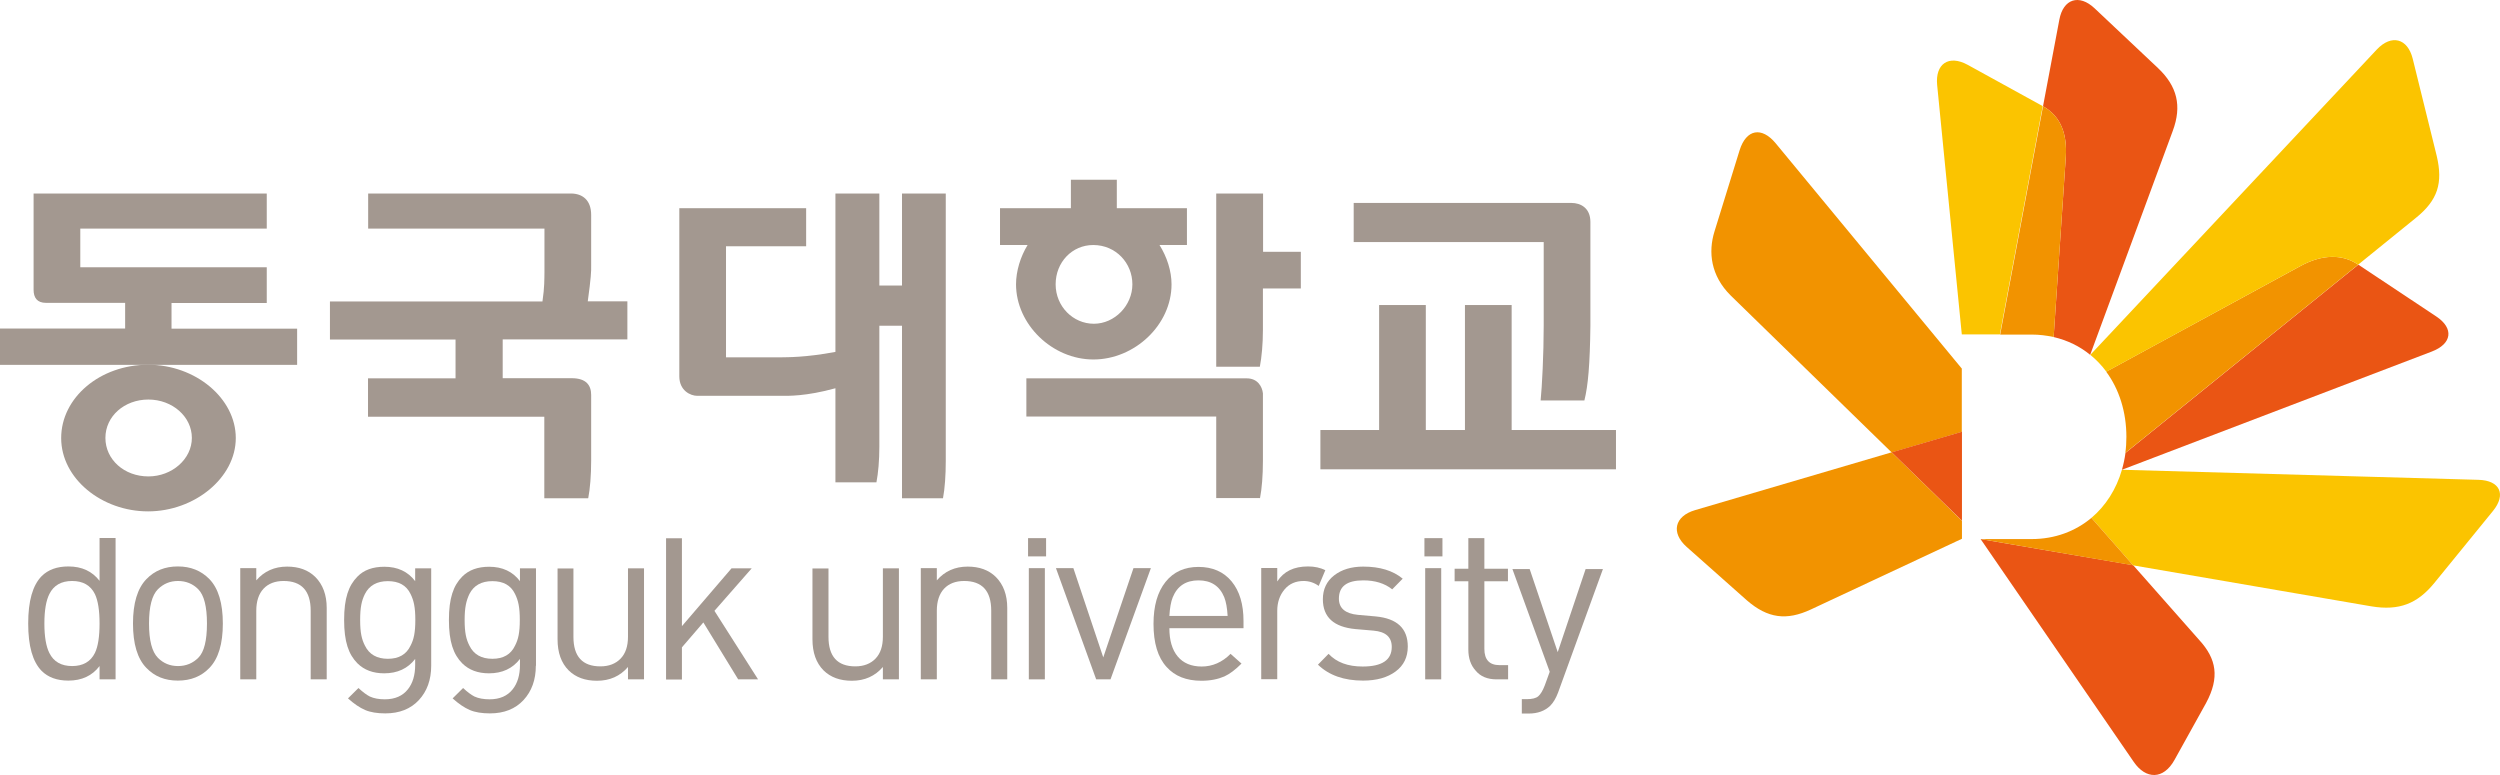 <svg width="300" height="93" viewBox="0 0 300 93" fill="none" xmlns="http://www.w3.org/2000/svg">
<path d="M227.002 54.275L203.405 61.217C200.945 61.941 200.483 63.927 202.406 65.635L209.6 72.02C212.134 74.229 214.408 74.489 217.312 73.133L235.435 64.651V62.498L227.002 54.275Z" fill="#F29300"/>
<path d="M235.435 44.252L213.077 17.189C211.394 15.165 209.545 15.499 208.749 18.042L205.735 27.787C204.977 30.238 205.273 33.077 207.695 35.472L227.002 54.294L235.416 51.825V44.252H235.435Z" fill="#F29300"/>
<path d="M235.435 51.806L227.002 54.275L235.435 62.479V51.806Z" fill="#EA5514"/>
<path d="M237.673 64.688L256.055 91.436C257.497 93.533 259.605 93.589 260.937 91.194L264.728 84.363C266.374 81.301 265.985 79.073 263.914 76.809L255.981 67.825L237.673 64.688Z" fill="#EA5514"/>
<path d="M255.981 67.844L284.571 72.762C287.918 73.319 290.1 72.428 292.116 69.96L299.162 61.31C300.771 59.324 299.994 57.653 297.424 57.579L254.631 56.372C253.965 58.693 252.689 60.697 250.969 62.145L255.981 67.844Z" fill="#FBC400"/>
<path d="M291.802 42.191C294.243 41.263 294.502 39.407 292.356 37.978L282.999 31.759L255.056 54.349C254.963 55.054 254.816 55.723 254.631 56.372L291.802 42.191Z" fill="#EA5514"/>
<path d="M282.981 31.759C281.113 30.479 278.69 30.497 276.083 31.908L252.744 44.604C254.298 46.702 255.167 49.43 255.167 52.419C255.167 53.087 255.13 53.718 255.038 54.349L282.981 31.759Z" fill="#F29300"/>
<path d="M276.082 31.908C278.69 30.497 281.112 30.479 282.98 31.759L289.896 26.154C292.541 24.019 293.17 21.977 292.411 18.729L289.527 7.054C288.916 4.585 286.974 4.084 285.218 5.94L250.839 42.581C251.56 43.175 252.208 43.843 252.762 44.604L276.082 31.908Z" fill="#FBC400"/>
<path d="M260.733 15.704C261.843 12.715 261.27 10.358 258.958 8.167L251.357 1.003C249.489 -0.761 247.585 -0.13 247.122 2.358L245.162 12.752C247.344 13.977 248.065 16.13 247.899 18.822L246.438 40.446C248.103 40.836 249.582 41.56 250.821 42.581L260.733 15.704Z" fill="#EA5514"/>
<path d="M236.119 7.778C233.844 6.534 232.217 7.666 232.457 10.191L235.416 40.131H239.984L245.125 12.734L236.119 7.778Z" fill="#FBC400"/>
<path d="M247.899 18.822C248.066 16.112 247.326 13.959 245.162 12.752L240.021 40.149H243.794C244.719 40.149 245.606 40.261 246.438 40.446L247.899 18.822Z" fill="#F29300"/>
<path d="M250.969 62.145C249.064 63.741 246.605 64.688 243.794 64.688H237.673L255.981 67.844L250.969 62.145Z" fill="#F29300"/>
<path d="M13.87 81.523H11.947V79.927C11.059 81.097 9.801 81.672 8.211 81.672C6.842 81.672 5.77 81.282 4.993 80.503C3.921 79.407 3.384 77.533 3.384 74.823C3.384 72.113 3.921 70.238 4.993 69.143C5.77 68.363 6.842 67.974 8.211 67.974C9.82 67.974 11.059 68.549 11.947 69.7V64.558H13.87V81.523ZM11.947 74.823C11.947 73.245 11.762 72.076 11.392 71.296C10.874 70.238 9.949 69.718 8.655 69.718C7.36 69.718 6.436 70.238 5.918 71.296C5.529 72.076 5.326 73.245 5.326 74.823C5.326 76.4 5.529 77.57 5.918 78.35C6.436 79.407 7.36 79.927 8.655 79.927C9.949 79.927 10.874 79.407 11.392 78.35C11.762 77.588 11.947 76.4 11.947 74.823Z" fill="#A39890"/>
<path d="M26.741 74.823C26.741 77.273 26.204 79.036 25.132 80.15C24.152 81.171 22.894 81.672 21.341 81.672C19.787 81.672 18.548 81.171 17.568 80.15C16.495 79.055 15.959 77.273 15.959 74.823C15.959 72.373 16.495 70.609 17.568 69.496C18.548 68.475 19.806 67.973 21.341 67.973C22.876 67.973 24.133 68.475 25.132 69.496C26.204 70.609 26.741 72.391 26.741 74.823ZM24.836 74.823C24.836 72.781 24.485 71.407 23.782 70.702C23.135 70.052 22.321 69.718 21.359 69.718C20.398 69.718 19.621 70.052 18.955 70.702C18.234 71.426 17.883 72.799 17.883 74.823C17.883 76.846 18.234 78.219 18.955 78.943C19.602 79.593 20.398 79.927 21.359 79.927C22.321 79.927 23.153 79.593 23.819 78.906C24.485 78.238 24.836 76.883 24.836 74.823Z" fill="#A39890"/>
<path d="M39.205 81.523H37.282V73.282C37.282 70.906 36.191 69.718 34.027 69.718C33.01 69.718 32.196 70.034 31.623 70.646C31.049 71.259 30.754 72.15 30.754 73.282V81.523H28.83V68.177H30.754V69.644C31.697 68.549 32.936 67.992 34.452 67.992C35.858 67.992 36.986 68.4 37.836 69.236C38.743 70.145 39.205 71.389 39.205 72.948V81.523Z" fill="#A39890"/>
<path d="M51.744 79.89C51.744 81.579 51.244 82.953 50.264 84.011C49.284 85.069 47.934 85.607 46.233 85.607C45.271 85.607 44.458 85.477 43.81 85.199C43.163 84.92 42.479 84.456 41.758 83.807L43.015 82.563C43.551 83.064 44.014 83.398 44.383 83.584C44.864 83.806 45.475 83.918 46.177 83.918C47.398 83.918 48.322 83.51 48.951 82.711C49.525 81.987 49.82 81.022 49.82 79.797V79.073C48.933 80.224 47.694 80.799 46.103 80.799C44.753 80.799 43.699 80.391 42.904 79.612C41.831 78.535 41.295 77.013 41.295 74.396C41.295 71.778 41.831 70.257 42.904 69.18C43.662 68.4 44.735 68.01 46.122 68.01C47.712 68.01 48.951 68.586 49.82 69.737V68.196H51.744V79.89ZM49.839 74.396C49.839 72.874 49.654 72.057 49.266 71.277C48.766 70.238 47.86 69.737 46.547 69.737C45.234 69.737 44.309 70.257 43.792 71.277C43.403 72.057 43.218 72.874 43.218 74.396C43.218 75.918 43.403 76.716 43.792 77.477C44.309 78.535 45.234 79.055 46.547 79.055C47.86 79.055 48.766 78.535 49.266 77.477C49.654 76.734 49.839 75.918 49.839 74.396Z" fill="#A39890"/>
<path d="M64.3 79.89C64.3 81.579 63.801 82.953 62.821 84.011C61.841 85.069 60.491 85.607 58.789 85.607C57.828 85.607 57.014 85.477 56.367 85.199C55.719 84.92 55.035 84.456 54.314 83.807L55.572 82.563C56.108 83.064 56.57 83.398 56.94 83.584C57.421 83.806 58.031 83.918 58.752 83.918C59.973 83.918 60.898 83.51 61.526 82.711C62.1 81.987 62.395 81.022 62.395 79.797V79.073C61.508 80.224 60.269 80.799 58.678 80.799C57.328 80.799 56.274 80.391 55.479 79.612C54.406 78.535 53.87 77.013 53.87 74.396C53.87 71.778 54.406 70.257 55.479 69.18C56.256 68.4 57.328 68.01 58.697 68.01C60.287 68.01 61.526 68.586 62.395 69.737V68.196H64.319V79.89H64.3ZM62.377 74.396C62.377 72.874 62.192 72.057 61.804 71.277C61.304 70.238 60.398 69.737 59.085 69.737C57.772 69.737 56.847 70.257 56.33 71.277C55.96 72.057 55.756 72.874 55.756 74.396C55.756 75.918 55.941 76.716 56.33 77.477C56.847 78.535 57.772 79.055 59.085 79.055C60.398 79.055 61.304 78.535 61.804 77.477C62.192 76.734 62.377 75.918 62.377 74.396Z" fill="#A39890"/>
<path d="M77.282 81.523H75.359V80.038C74.415 81.134 73.176 81.691 71.641 81.691C70.218 81.691 69.089 81.282 68.239 80.447C67.351 79.556 66.907 78.312 66.907 76.716V68.215H68.812V76.419C68.812 78.776 69.885 79.964 72.048 79.964C73.065 79.964 73.879 79.649 74.471 79.036C75.063 78.424 75.359 77.551 75.359 76.4V68.196H77.282V81.523Z" fill="#A39890"/>
<path d="M90.967 81.523H88.581L84.402 74.693L81.831 77.681V81.542H79.927V64.595H81.831V75.138L87.786 68.196H90.209L85.733 73.301L90.967 81.523Z" fill="#A39890"/>
<path d="M107.87 81.523H105.946V80.038C105.003 81.134 103.764 81.691 102.229 81.691C100.805 81.691 99.677 81.282 98.826 80.447C97.939 79.556 97.495 78.312 97.495 76.716V68.215H99.418V76.419C99.418 78.776 100.491 79.964 102.636 79.964C103.653 79.964 104.467 79.649 105.059 79.036C105.65 78.424 105.946 77.551 105.946 76.4V68.196H107.87V81.523Z" fill="#A39890"/>
<path d="M120.852 81.523H118.947V73.282C118.947 70.906 117.856 69.718 115.692 69.718C114.675 69.718 113.862 70.034 113.288 70.646C112.715 71.259 112.419 72.15 112.419 73.282V81.523H110.496V68.177H112.419V69.644C113.362 68.549 114.601 67.992 116.118 67.992C117.523 67.992 118.651 68.4 119.502 69.236C120.408 70.145 120.87 71.389 120.87 72.948V81.523H120.852Z" fill="#A39890"/>
<path d="M125.531 66.767H123.367V64.577H125.531V66.767ZM125.383 81.523H123.459V68.178H125.383V81.523Z" fill="#A39890"/>
<path d="M138.106 68.177L133.261 81.523H131.541L126.714 68.177H128.804L132.392 78.888L136.016 68.177H138.106Z" fill="#A39890"/>
<path d="M149.239 75.38H140.325C140.325 76.846 140.658 77.978 141.324 78.776C141.99 79.575 142.951 79.983 144.209 79.983C145.467 79.983 146.669 79.482 147.667 78.461L148.98 79.63C148.259 80.354 147.575 80.874 146.927 81.171C146.151 81.505 145.245 81.691 144.172 81.691C142.36 81.691 140.973 81.134 139.993 80.039C138.938 78.888 138.421 77.162 138.421 74.86C138.421 72.707 138.901 71.036 139.863 69.83C140.825 68.623 142.156 68.029 143.821 68.029C145.485 68.029 146.835 68.605 147.797 69.774C148.758 70.943 149.221 72.521 149.221 74.526V75.38H149.239ZM147.316 73.913C147.26 72.967 147.131 72.224 146.909 71.667C146.354 70.312 145.319 69.644 143.821 69.644C142.323 69.644 141.287 70.312 140.732 71.667C140.51 72.206 140.381 72.967 140.325 73.913H147.316Z" fill="#A39890"/>
<path d="M158.245 70.312C157.708 69.922 157.098 69.718 156.432 69.718C155.489 69.718 154.712 70.052 154.139 70.739C153.566 71.426 153.27 72.28 153.27 73.301V81.505H151.347V68.159H153.27V69.774C154.047 68.567 155.267 67.973 156.969 67.973C157.745 67.973 158.43 68.122 159.04 68.419L158.245 70.312Z" fill="#A39890"/>
<path d="M168.934 77.588C168.934 78.851 168.453 79.853 167.473 80.577C166.493 81.301 165.198 81.672 163.571 81.672C161.278 81.672 159.484 81.041 158.153 79.76L159.429 78.461C160.39 79.482 161.74 79.983 163.516 79.983C165.846 79.983 167.011 79.203 167.011 77.626C167.011 76.456 166.29 75.806 164.829 75.677L162.665 75.491C160.057 75.25 158.744 74.062 158.744 71.909C158.744 70.721 159.188 69.755 160.094 69.05C161 68.345 162.166 67.992 163.589 67.992C165.587 67.992 167.159 68.475 168.324 69.44L167.066 70.721C166.16 69.997 164.995 69.644 163.589 69.644C161.629 69.644 160.668 70.368 160.668 71.834C160.668 72.985 161.426 73.635 162.961 73.783L165.069 73.969C167.658 74.21 168.934 75.417 168.934 77.588Z" fill="#A39890"/>
<path d="M173.094 66.767H170.931V64.577H173.094V66.767ZM172.946 81.523H171.023V68.178H172.946V81.523Z" fill="#A39890"/>
<path d="M180.954 81.523H179.585C178.494 81.523 177.643 81.171 177.07 80.466C176.497 79.834 176.201 78.999 176.201 77.941V69.755H174.555V68.252H176.201V64.577H178.124V68.252H180.954V69.755H178.124V77.867C178.124 79.166 178.735 79.816 179.937 79.816H180.972V81.523H180.954Z" fill="#A39890"/>
<path d="M192.364 68.252L186.964 83.12C186.705 83.807 186.391 84.326 186.021 84.698C185.374 85.31 184.523 85.626 183.45 85.626H182.618V83.899H183.21C183.857 83.899 184.32 83.788 184.597 83.547C184.874 83.305 185.133 82.879 185.374 82.247L185.966 80.614L181.49 68.289H183.561L186.927 78.257L190.274 68.289H192.364V68.252Z" fill="#A39890"/>
<path d="M17.771 43.769C12.02 43.769 7.341 47.704 7.341 52.567C7.341 57.43 12.205 61.365 17.771 61.365C23.338 61.365 28.294 57.338 28.294 52.567C28.294 47.797 23.467 43.769 17.771 43.769ZM17.808 57.17C14.905 57.17 12.649 55.147 12.649 52.549C12.649 49.95 14.924 47.945 17.808 47.945C20.693 47.945 23.023 50.006 23.023 52.549C23.023 55.092 20.638 57.17 17.808 57.17Z" fill="#A39890"/>
<path d="M35.655 43.806V39.444H20.583V36.363H32.011V32.075H9.635V27.435H32.011V23.221H4.031V34.766C4.031 35.713 4.438 36.344 5.529 36.344H15.016V39.425H0V43.787H35.655V43.806Z" fill="#A39890"/>
<path d="M105.17 57.894C105.392 56.725 105.522 55.259 105.522 53.588V39.091H108.24V59.788H113.141H113.159C113.381 58.637 113.492 57.003 113.492 55.333V23.221H108.24V34.265H105.522V23.221H100.251V42.228C96.608 42.915 94.389 42.859 93.778 42.878H87.121V29.551H96.737V24.984H81.518V45.161C81.518 46.869 82.849 47.5 83.681 47.5H93.778C94.537 47.5 96.7 47.574 100.251 46.59V57.876H105.17V57.894Z" fill="#A39890"/>
<path d="M156.1 34.618V30.219H151.569V23.221H145.947V44.01H151.181C151.402 42.859 151.55 41.263 151.55 39.611V34.618H156.1Z" fill="#A39890"/>
<path d="M142.433 29.402V24.985H134.018V21.569H128.507V24.985H120.001V29.402H123.311C122.46 30.794 121.924 32.52 121.924 34.117C121.924 38.924 126.27 43.138 131.208 43.138C136.145 43.138 140.584 38.999 140.584 34.117C140.584 32.52 140.029 30.813 139.141 29.402H142.433ZM131.189 29.402C133.907 29.402 135.886 31.574 135.886 34.117C135.886 36.66 133.76 38.85 131.263 38.85C128.766 38.85 126.677 36.771 126.677 34.117C126.677 31.462 128.655 29.402 131.189 29.402Z" fill="#A39890"/>
<path d="M162.443 29.049H185.245V39.091C185.245 42.488 185.041 46.442 184.875 48.057H190.127C190.571 46.275 190.792 43.75 190.848 39.091V26.636C190.848 24.947 189.664 24.353 188.573 24.353H162.443V29.049Z" fill="#A39890"/>
<path d="M181.398 36.604H175.794V51.602H171.097V36.604H165.494V51.602H158.448V56.317H193.917V51.602H181.398V36.604Z" fill="#A39890"/>
<path d="M151.181 59.788H151.199C151.421 58.674 151.551 57.041 151.551 55.314V47.203C151.458 46.368 150.903 45.402 149.609 45.402H123.164V49.987H145.947V59.769H151.181V59.788Z" fill="#A39890"/>
<path d="M65.317 59.788V50.006H44.161V45.402H54.665V40.743H39.593V36.177H65.095C65.354 34.414 65.317 33.504 65.335 32.669V27.435H44.179V23.221H68.498C69.922 23.221 70.939 24.038 70.939 25.783V31.871C70.957 32.539 70.92 33.337 70.532 36.159H75.285V40.725H60.324V45.384H68.609C70.365 45.384 70.939 46.256 70.939 47.388V55.314C70.939 57.022 70.809 58.655 70.587 59.788C70.587 59.788 70.569 59.732 70.569 59.788H65.317Z" fill="#A39890"/>
</svg>
